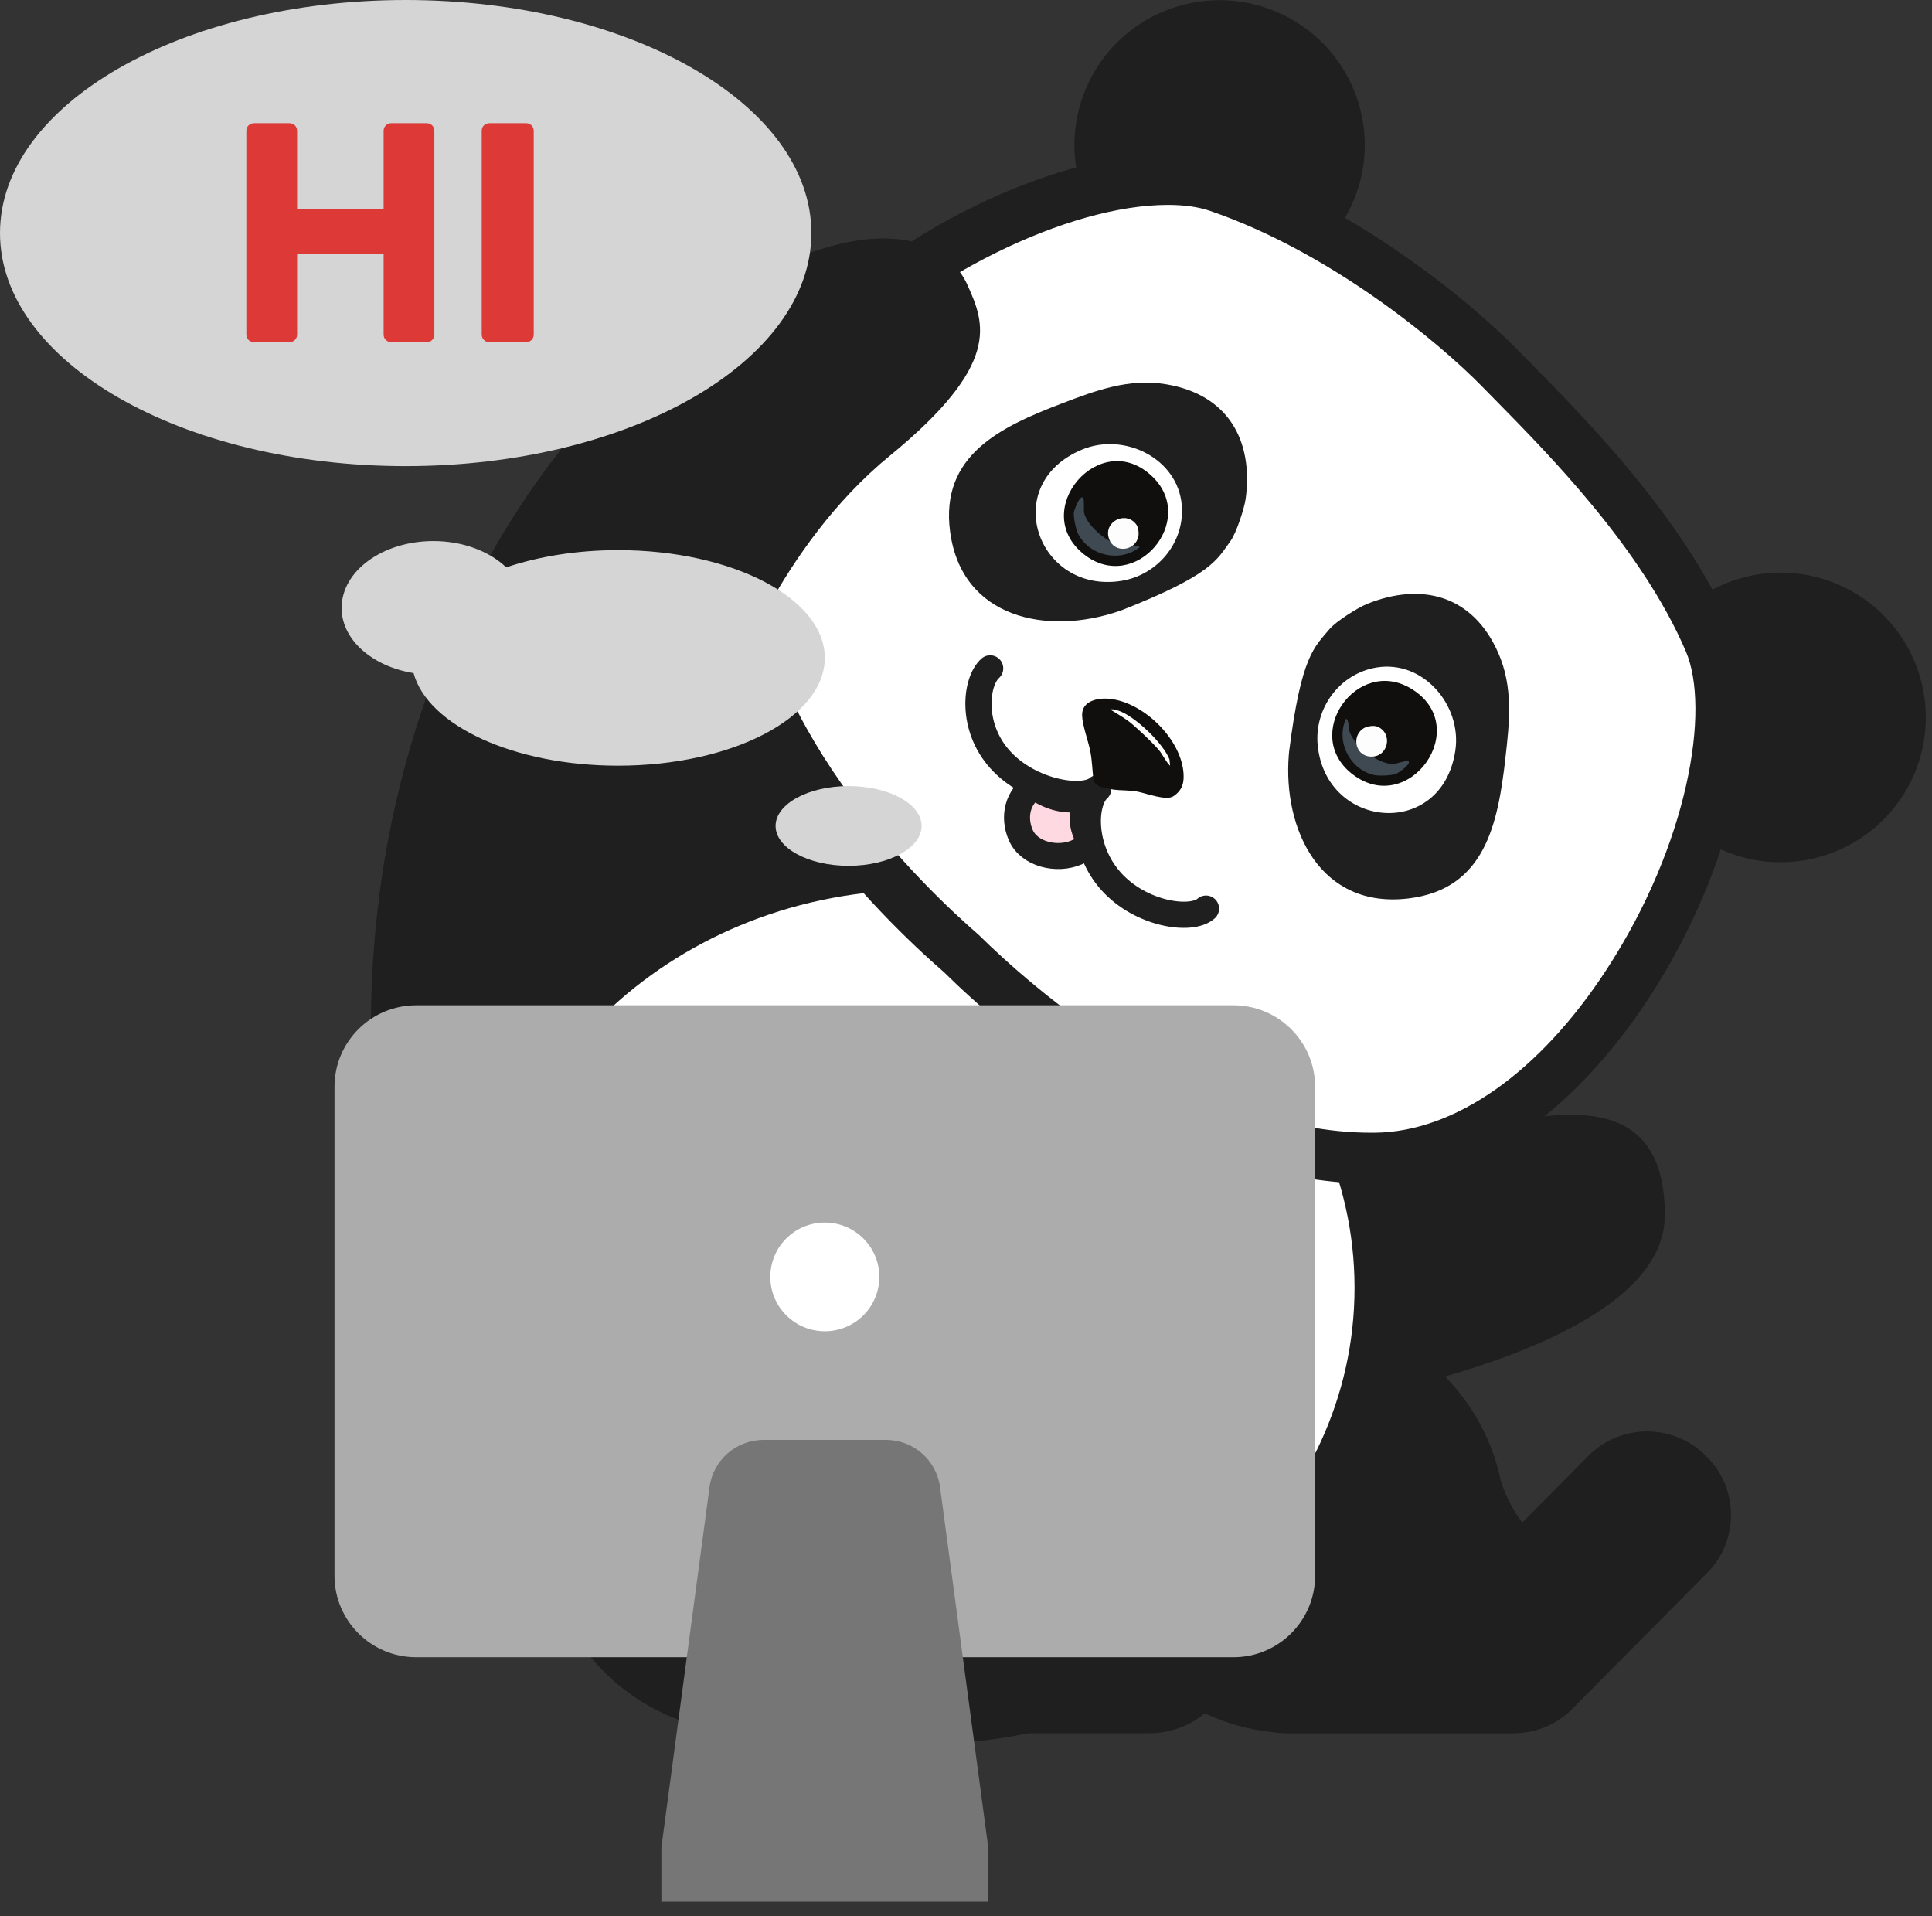 <svg width="121" height="120" viewBox="0 0 121 120" fill="none" xmlns="http://www.w3.org/2000/svg">
<rect x="0" y="0" width="121" height="120" fill="#333333" stroke="none"/>
<path d="M106.444 91.651L106.353 91.561C104.577 89.81 101.687 89.827 99.931 91.598L95.308 96.261C94.331 95.219 93.701 93.899 93.388 92.861C92.212 87.159 87.151 82.876 81.084 82.876C74.146 82.876 68.523 88.483 68.523 95.401C68.523 101.902 73.489 107.244 79.844 107.865C80.096 107.905 80.356 107.926 80.619 107.926H94.557L94.564 107.916C95.811 107.976 97.077 107.536 98.021 106.588L106.484 98.055C108.24 96.284 108.223 93.402 106.447 91.651H106.444Z" fill="#1F1F1F" stroke="#1F1F1F" stroke-width="1.24" stroke-miterlimit="10"/>
<path d="M55.745 28.527C62.74 22.796 61.672 20.263 60.6 17.864C59.532 15.465 56.311 13.762 50.438 15.945C37.154 21.738 26.422 36.806 23.821 55.63C21.581 71.854 25.91 87.016 34.33 96.759L54.316 56.178C50.738 52.448 47.949 48.03 45.765 43.081C45.765 43.081 48.747 34.259 55.742 28.527H55.745Z" fill="#1F1F1F"/>
<path d="M86.671 86.511C86.671 86.511 103.649 83.178 103.649 76.113C103.649 69.048 98.302 70.247 92.955 71.047C87.608 71.846 83.993 71.981 83.993 71.981L86.675 86.511H86.671Z" fill="#1F1F1F" stroke="#1F1F1F" stroke-width="1.24" stroke-miterlimit="10"/>
<path d="M57.616 107.395C73.661 107.395 86.669 95.417 86.669 80.642C86.669 65.866 73.661 53.889 57.616 53.889C41.57 53.889 28.563 65.866 28.563 80.642C28.563 95.417 41.57 107.395 57.616 107.395Z" fill="white" stroke="#1F1F1F" stroke-width="3.67" stroke-miterlimit="10"/>
<path d="M79.044 85.447C79.044 86.035 78.565 86.512 77.976 86.512C77.386 86.512 76.908 86.035 76.908 85.447C76.908 84.859 77.386 84.382 77.976 84.382C78.565 84.382 79.044 84.859 79.044 85.447Z" fill="#1F1F1F"/>
<path d="M34.584 95.401C34.584 88.483 40.207 82.876 47.145 82.876C53.209 82.876 58.27 87.163 59.449 92.861C60.062 94.883 61.865 97.991 65.14 97.991H71.959C74.678 97.991 76.905 100.212 76.905 102.923V102.994C76.905 105.705 74.678 107.926 71.959 107.926H46.68C46.417 107.926 46.157 107.905 45.905 107.865C39.55 107.244 34.584 101.902 34.584 95.401Z" fill="#1F1F1F" stroke="#1F1F1F" stroke-width="1.23" stroke-miterlimit="10"/>
<path d="M119.144 48.625C117.095 52.821 112.021 54.571 107.813 52.529C103.605 50.486 101.849 45.426 103.898 41.23C105.946 37.034 111.02 35.283 115.229 37.326C119.44 39.369 121.192 44.428 119.144 48.625Z" fill="#1F1F1F" stroke="#1F1F1F" stroke-width="1.23" stroke-miterlimit="10"/>
<path d="M84.005 12.777C81.957 16.973 76.883 18.723 72.674 16.68C68.466 14.638 66.711 9.578 68.759 5.382C70.808 1.182 75.882 -0.565 80.09 1.478C84.302 3.521 86.054 8.58 84.005 12.777Z" fill="#1F1F1F" stroke="#1F1F1F" stroke-width="1.23" stroke-miterlimit="10"/>
<path d="M85.881 72.525C74.129 72.525 63.297 62.749 60.255 59.755L60.181 59.688C56.916 56.856 46.208 46.696 45.467 34.9C45.13 29.569 48.331 24.979 51.074 22.067C56.889 15.895 66.377 11.238 73.142 11.238C74.342 11.238 75.4 11.389 76.286 11.692C84.035 14.336 91.06 20.111 93.988 23.108L94.766 23.901C98.284 27.476 104.173 33.456 107.044 40.142C109.058 44.832 106.868 54.057 101.949 61.596C97.465 68.47 91.707 72.455 86.151 72.525H85.881Z" fill="white"/>
<path d="M73.143 12.831C74.168 12.831 75.05 12.955 75.768 13.2C83.231 15.747 90.013 21.328 92.843 24.224L93.625 25.02C97.065 28.514 102.82 34.363 105.576 40.77C107.149 44.428 105.721 52.895 100.609 60.73C96.421 67.15 91.142 70.869 86.128 70.933H85.879C74.737 70.933 64.309 61.512 61.378 58.623L61.307 58.553L61.23 58.485C58.083 55.754 47.766 45.981 47.062 34.8C46.762 30.036 49.71 25.84 52.237 23.159C57.692 17.37 66.873 12.831 73.14 12.831M73.14 9.643C61.967 9.643 43.029 21.566 43.871 34.998C44.639 47.227 55.195 57.474 59.13 60.888C62.81 64.516 73.706 74.118 85.879 74.118C85.977 74.118 86.071 74.118 86.169 74.118C101.297 73.93 112.661 49.166 108.514 39.513C105.296 32.028 98.588 25.527 95.134 21.996C91.681 18.465 84.531 12.821 76.802 10.184C75.728 9.817 74.491 9.643 73.143 9.643H73.14Z" fill="#1F1F1F"/>
<path d="M68.765 49.353C67.849 50.173 64.503 49.642 62.636 47.569C60.773 45.5 61.097 42.674 62.013 41.855" stroke="#1F1F1F" stroke-width="1.64" stroke-linecap="round" stroke-linejoin="round"/>
<path d="M68.782 49.4C67.866 50.22 67.731 53.126 69.594 55.199C71.458 57.269 74.615 57.719 75.531 56.899" stroke="#1F1F1F" stroke-width="1.64" stroke-linecap="round" stroke-linejoin="round"/>
<path d="M55.745 28.527C62.739 22.796 61.672 20.263 60.6 17.864C59.532 15.465 56.311 13.762 50.438 15.945C37.153 21.738 26.422 36.806 23.821 55.63C21.581 71.854 47.949 48.03 45.765 43.081C45.765 43.081 48.747 34.259 55.742 28.527H55.745Z" fill="#1F1F1F"/>
<path d="M68.003 52.176C67.646 51.346 67.794 50.426 68.309 49.754C68.255 49.781 68.205 49.811 68.151 49.834C67.11 50.281 65.917 50.059 64.782 49.26C63.731 49.861 63.434 51.151 63.926 52.287C64.455 53.51 66.204 53.906 67.43 53.379C67.791 53.224 68.026 53.08 68.289 52.841C68.168 52.619 68.087 52.374 68.003 52.176Z" fill="#FFD9E1" stroke="#1F1F1F" stroke-width="1.63" stroke-linecap="round" stroke-linejoin="round"/>
<path d="M25.407 29.189C39.44 29.189 50.815 22.655 50.815 14.594C50.815 6.534 39.44 0 25.407 0C11.375 0 0 6.534 0 14.594C0 22.655 11.375 29.189 25.407 29.189Z" fill="#D5D5D5"/>
<path d="M53.147 54.218C55.672 54.218 57.719 53.1 57.719 51.722C57.719 50.343 55.672 49.226 53.147 49.226C50.622 49.226 48.575 50.343 48.575 51.722C48.575 53.1 50.622 54.218 53.147 54.218Z" fill="#D5D5D5"/>
<path d="M21.397 38.065C21.397 35.753 23.971 33.882 27.142 33.882C29.005 33.882 30.656 34.53 31.704 35.528C33.725 34.849 36.124 34.45 38.708 34.45C45.861 34.45 51.656 37.47 51.656 41.199C51.656 44.928 45.858 47.949 38.708 47.949C32.175 47.949 26.788 45.426 25.902 42.15C23.324 41.737 21.394 40.067 21.394 38.068L21.397 38.065Z" fill="#D5D5D5"/>
<path d="M59.502 33.274C60.216 38.75 65.611 39.805 70.085 38.27C70.142 38.25 70.199 38.23 70.253 38.209C70.253 38.209 70.257 38.209 70.263 38.209C75.92 35.982 76.21 35.058 77.073 33.869C77.42 33.388 77.928 31.866 78.016 31.228C78.508 27.546 76.884 24.7 73.026 24.062C70.688 23.675 68.623 24.455 66.476 25.275C62.709 26.719 58.875 28.486 59.502 33.281V33.274ZM67.757 28.157C70.391 27.055 73.761 28.685 74.013 31.625C74.216 33.959 72.497 36.032 70.189 36.382C64.954 37.171 62.565 30.331 67.757 28.157Z" fill="#1F1F1F"/>
<path d="M72.18 29.851C75.027 32.606 71.095 37.235 67.894 34.719C64.404 31.974 68.918 26.693 72.18 29.851Z" fill="#100F0E"/>
<path d="M67.249 32.139C67.239 32.454 67.384 33.173 67.535 33.456C68.27 34.833 70.153 35.223 71.366 34.275C71.359 34.094 70.719 34.255 70.618 34.252C69.658 34.245 68.138 33.046 67.899 32.132C67.862 31.974 67.923 31.208 67.828 31.151C67.616 31.023 67.262 31.947 67.252 32.139H67.249Z" fill="#100F0E"/>
<path d="M67.252 32.139C67.239 32.458 67.387 33.173 67.535 33.459C68.27 34.833 70.153 35.226 71.366 34.275C71.359 34.094 70.716 34.252 70.615 34.252C69.654 34.248 68.132 33.046 67.899 32.132C67.859 31.977 67.923 31.208 67.825 31.151C67.613 31.023 67.255 31.947 67.249 32.139H67.252Z" fill="#3E4952"/>
<path d="M71.174 32.857C70.524 31.947 69.075 32.662 69.459 33.747C69.789 34.678 71.113 34.513 71.295 33.59C71.336 33.391 71.295 33.022 71.174 32.857Z" fill="#FDFDFD"/>
<path d="M94.277 47.519C94.54 45.237 94.786 43.04 93.829 40.873C92.249 37.295 89.071 36.428 85.608 37.823C85.008 38.068 83.65 38.935 83.269 39.392C82.323 40.524 81.497 41.035 80.736 47.068C80.736 47.075 80.736 47.078 80.736 47.078C80.729 47.136 80.726 47.196 80.719 47.257C80.335 51.974 82.707 56.932 88.219 56.261C93.044 55.676 93.812 51.523 94.28 47.515L94.277 47.519ZM82.528 46.689C82.296 44.367 83.886 42.187 86.211 41.8C89.139 41.313 91.565 44.172 91.147 46.998C90.321 52.568 83.064 51.957 82.528 46.689Z" fill="#1F1F1F"/>
<path d="M88.395 43.134C85.002 41.061 81.474 46.023 84.722 48.496C88.263 51.194 92.286 45.506 88.395 43.134Z" fill="#100F0E"/>
<path d="M87.394 48.476C87.087 48.567 86.352 48.604 86.039 48.526C84.516 48.16 83.667 46.43 84.29 45.022C84.469 44.982 84.472 45.644 84.499 45.741C84.745 46.669 86.288 47.844 87.242 47.844C87.404 47.844 88.135 47.589 88.212 47.67C88.391 47.844 87.579 48.419 87.394 48.476Z" fill="#100F0E"/>
<path d="M87.393 48.476C87.086 48.567 86.352 48.604 86.038 48.53C84.516 48.16 83.666 46.437 84.29 45.022C84.468 44.982 84.472 45.644 84.499 45.741C84.741 46.669 86.291 47.844 87.241 47.844C87.403 47.844 88.137 47.592 88.215 47.67C88.39 47.844 87.582 48.419 87.396 48.473L87.393 48.476Z" fill="#3E4952"/>
<path d="M86.24 45.492C87.287 45.895 86.95 47.478 85.798 47.377C84.808 47.29 84.639 45.966 85.495 45.559C85.68 45.472 86.047 45.422 86.24 45.496V45.492Z" fill="#FDFDFD"/>
<path d="M74.125 48.446C73.991 46.286 71.629 43.978 69.496 43.76C68.778 43.686 67.744 43.877 67.771 44.798C67.791 45.456 68.169 46.414 68.293 47.096C68.401 47.677 68.415 48.282 68.485 48.873C68.522 49.011 68.698 49.229 69.068 49.31C69.119 49.32 69.627 49.434 69.762 49.451C70.234 49.505 70.706 49.481 71.184 49.562C71.743 49.656 73.037 50.176 73.499 49.857C74.034 49.488 74.162 49.061 74.125 48.453V48.446ZM72.552 46.934C72.124 46.447 71.363 45.732 70.861 45.305C70.453 44.966 69.971 44.707 69.53 44.425C69.789 44.384 70.123 44.515 70.362 44.636C71.305 45.1 72.852 46.568 73.243 47.553L73.283 47.956C72.99 47.663 72.818 47.243 72.555 46.938L72.552 46.934Z" fill="#100F0E"/>
<path d="M77.246 103.78H26.067C23.241 103.78 20.95 101.495 20.95 98.676V68.056C20.95 65.238 23.241 62.953 26.067 62.953H77.246C80.073 62.953 82.364 65.238 82.364 68.056V98.676C82.364 101.495 80.073 103.78 77.246 103.78Z" fill="#ACACAC"/>
<path d="M61.894 115.687L58.875 93.123C58.649 91.433 57.204 90.17 55.492 90.17H47.821C46.109 90.17 44.664 91.433 44.438 93.123L41.422 115.687V119.09H61.894V115.687Z" fill="#767676"/>
<path d="M51.658 83.366C53.543 83.366 55.071 81.843 55.071 79.963C55.071 78.083 53.543 76.56 51.658 76.56C49.773 76.56 48.245 78.083 48.245 79.963C48.245 81.843 49.773 83.366 51.658 83.366Z" fill="white"/>
<path d="M15.928 21.428C15.782 21.428 15.662 21.382 15.568 21.291C15.475 21.2 15.428 21.082 15.428 20.938V8.204C15.428 8.06 15.475 7.942 15.568 7.851C15.662 7.76 15.782 7.714 15.928 7.714H18.108C18.254 7.714 18.374 7.76 18.467 7.851C18.561 7.942 18.607 8.06 18.607 8.204V13.102H24.026V8.204C24.026 8.06 24.072 7.942 24.166 7.851C24.259 7.76 24.379 7.714 24.525 7.714H26.705C26.851 7.714 26.971 7.76 27.064 7.851C27.158 7.942 27.204 8.06 27.204 8.204V20.938C27.204 21.082 27.158 21.2 27.064 21.291C26.971 21.382 26.851 21.428 26.705 21.428H24.525C24.379 21.428 24.259 21.382 24.166 21.291C24.072 21.2 24.026 21.082 24.026 20.938V15.884H18.607V20.938C18.607 21.082 18.561 21.2 18.467 21.291C18.374 21.382 18.254 21.428 18.108 21.428H15.928Z" fill="#DC3937"/>
<path d="M30.669 21.428C30.523 21.428 30.403 21.382 30.309 21.291C30.216 21.2 30.17 21.082 30.17 20.938V8.204C30.17 8.06 30.216 7.942 30.309 7.851C30.403 7.76 30.523 7.714 30.669 7.714H32.929C33.075 7.714 33.195 7.76 33.288 7.851C33.382 7.942 33.428 8.06 33.428 8.204V20.938C33.428 21.082 33.382 21.2 33.288 21.291C33.195 21.382 33.075 21.428 32.929 21.428H30.669Z" fill="#DC3937"/>
</svg>
